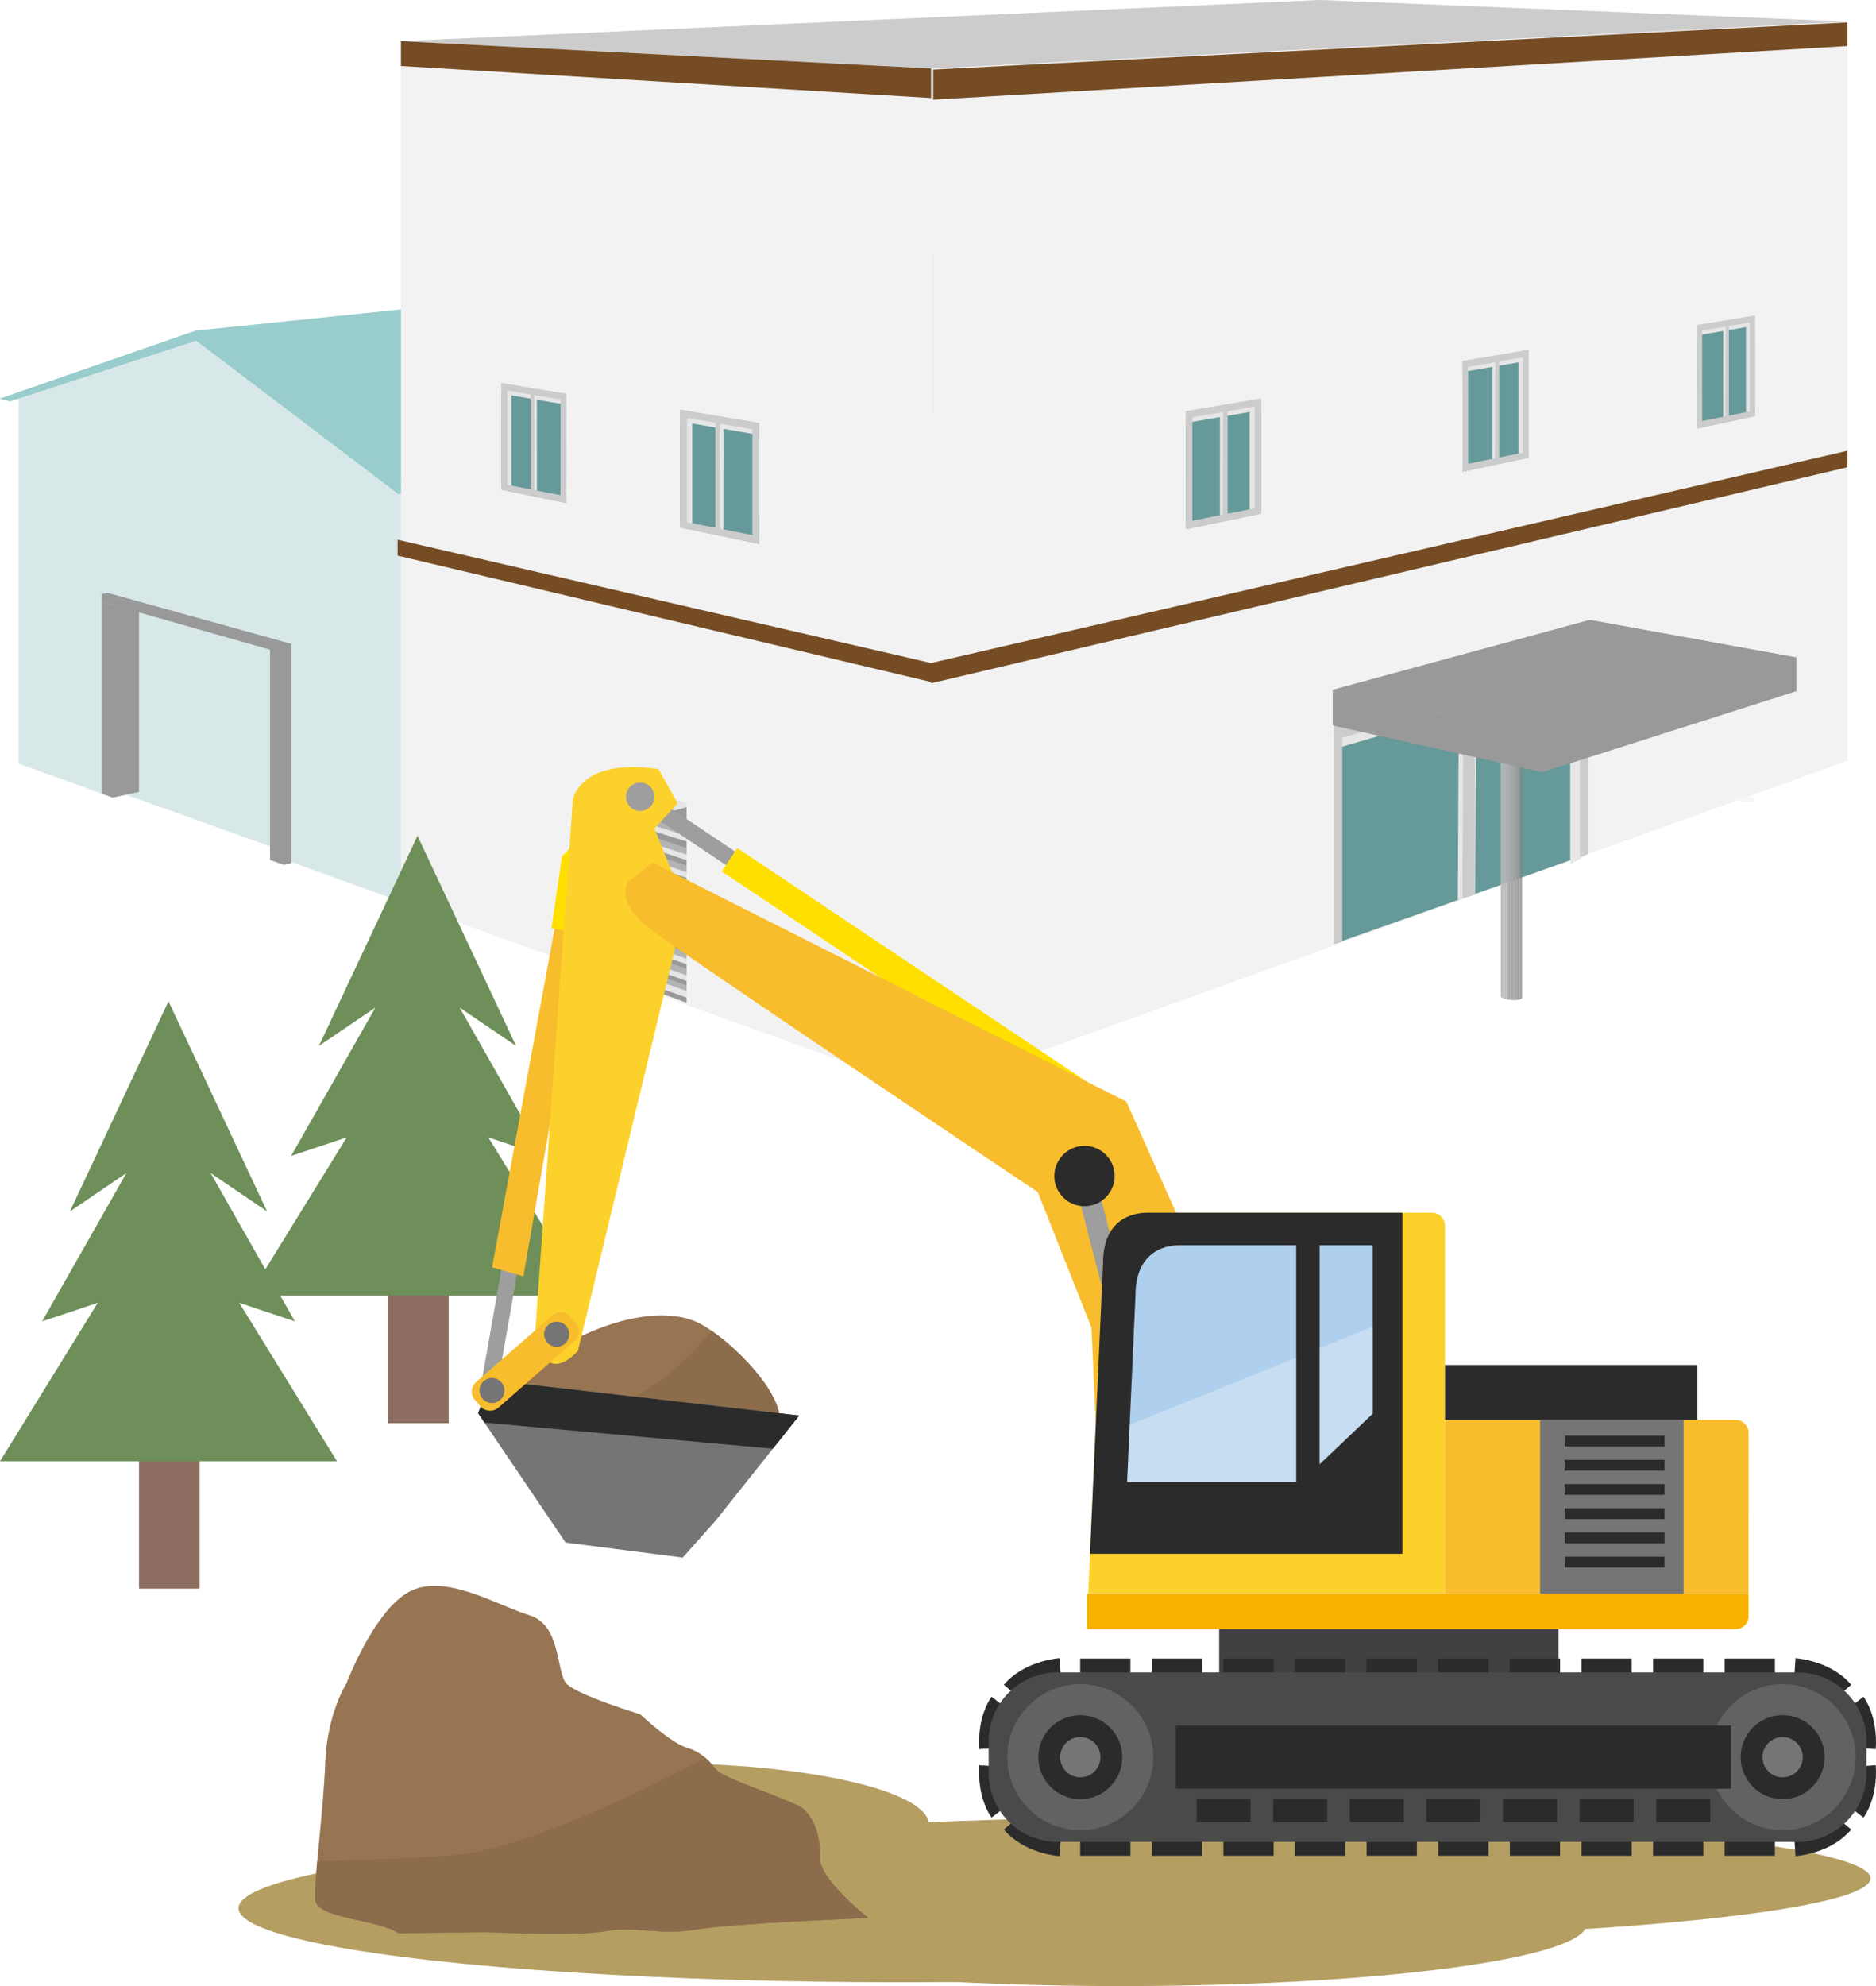<svg xmlns="http://www.w3.org/2000/svg" viewBox="0 0 254.939 269.839"><defs><clipPath id="d"><path fill="none" d="M203.932 135.349V101.37c0 .126.209.263.596.363v33.979c-.387-.099-.596-.237-.596-.363"/></clipPath><clipPath id="e"><path fill="none" d="M206.836 101.577v33.979c0 .077-.074.15-.229.21-.207.079-.522.119-.863.119s-.708-.04-1.018-.119v-33.979c.311.079.677.119 1.018.119s.656-.04.863-.119c.155-.06.229-.133.229-.21"/></clipPath></defs><g data-name="レイヤー 2"><g data-name="デザイン"><path fill="#d8e8e9" d="m110.933 107.571-55.59-15.549-52.802 10.731L56.022 121.9z"/><path fill="url(#_新規グラデーションスウォッチ_1)" d="m64.68 97.639-15.316-4.402-46.823 9.516 14.634 5.239z"/><path fill="#d8e8e9" d="M54.413 92.827 2.541 103.43V66.703l51.872-7.283z"/><path fill="#d8e8e9" d="M126.818 78.049 2.541 103.43V53.243l124.277-13.157z"/><path fill="#d8e8e9" d="M28.37 44.858 2.541 53.243v50.505l12.77 4.611V82.183l22.308 6.329v27.902l16.58 5.986V63.884z"/><g fill="#999" data-name="左建物入り口"><path d="m18.881 107.571-3.57.777V82.183l3.57.089z"/><path d="m18.881 107.571-3.57.777V82.183l3.57-.254zM13.823 107.822l1.488.537V82.183l-1.488-.423z"/><path d="m38.543 88.797-24.72-7.037v-1.081l24.72 6.96z"/><path d="m38.543 117.5-1.848-.667V88.006l1.848.518zM39.578 117.247l-1.035.253V87.694l1.035-.198z"/><path d="m39.578 117.247-1.035.253V87.694l1.035-.198zM39.578 87.496l-24.874-6.913-.881.096 24.72 7.015z"/><path d="m39.578 87.496-24.874-6.913-.881.096 24.72 7.015z"/></g><path fill="#9cc" d="M180.837 89.158 126.818 78.1V39.704l27.009-7.879 27.01 14.901z"/><path fill="#d8e8e9" d="M180.837 89.33 54.199 122.375V63.884l126.638-18.856z"/><path fill="#d8e8e9" d="M180.837 89.33 54.199 122.375V63.884l126.638-18.856z"/><g data-name="左建物屋根"><path fill="#9cc" d="m26.663 44.909 27.368 20.16 128.755-19.088-28.959-14.156z"/><path fill="url(#_名称未設定グラデーション_23)" d="m26.663 44.909 27.368 20.16 128.755-19.088-28.959-14.156z"/><path fill="#9cc" d="m26.663 44.909 27.368 20.16v1.949L26.663 46.262zM0 54.167l26.663-9.258v1.353L1.376 54.514z"/><path fill="#9cc" d="m26.663 44.909 27.368 20.16v1.949L26.663 46.262zM0 54.167l26.663-9.258v1.353L1.376 54.514zM182.786 47.552 54.031 67.13v-2.061l128.755-19.116z"/><path fill="#9cc" d="M182.786 47.552 54.031 67.13v-2.061l128.755-19.116z"/></g><path fill="#f2f2f2" d="m126.818 148.629-72.329-26.124V5.593l72.329 3.714z"/><path fill="#f2f2f2" d="m251.063 103.335-124.245 44.713V9.307l124.245-6.379z"/><path fill="#f2f2f2" d="m251.063 103.335-124.245 44.713V9.307l124.245-6.379zM54.489 5.593 179.345 0l71.718 2.928-124.245 6.379z"/><path fill="#ccc" d="M54.489 5.593 179.345 0l71.718 2.928-124.245 6.379z"/><g data-name="右入り口ドア"><path fill="#699" d="m181.302 128.236 34.579-12.24V88.598l-34.579 10.071z"/><path fill="url(#_名称未設定グラデーション_28)" d="m181.302 128.236 34.579-12.24V88.598l-34.579 10.071z"/><path fill="#e6e6e6" d="m181.302 101.768 34.579-10.108v-3.062l-34.579 10.071zM213.387 117.408l2.494-1.412V91.691l-2.494.751z"/><path fill="#e6e6e6" d="m198.102 122.272 2.373-.732.179-26.564-2.4.83z"/><path fill="#ccc" d="m181.302 100.574 34.579-10.145v-1.831l-34.579 10.071z"/><path fill="#ccc" d="m214.702 116.421 1.179-.425V88.598l-1.179.529zM181.302 128.236l1.103-.464V98.168l-1.103.514zM198.742 122.069l1.733-.529-.052-26.652-1.569.311z"/></g><g data-name="右入り口屋根"><path fill="#f6f6f6" d="m236.542 108.819-.193-.045c-.591-.136-.778-.359-.416-.494.361-.135 1.138-.135 1.728 0l.193.044c.592.136.784.358.424.494-.361.137-1.142.137-1.735 0Z"/><g clip-path="url(#d)"><path fill="#b1b1b1" d="M204.528 101.733v33.979l-.081-.022v-33.979z"/><path fill="#b6b6b6" d="M204.447 101.711v33.979a2 2 0 0 1-.244-.088v-33.979q.104.046.244.088"/><path fill="#bbb" d="M204.203 101.623v33.979a.64.64 0 0 1-.227-.151v-33.979q.066.079.227.151"/><path fill="#b6b6b6" d="M203.976 101.472v33.979l-.021-.028v-33.979z"/><path fill="#b1b1b1" d="M203.955 101.444v33.979l-.009-.016v-33.979z"/><path fill="#acacac" d="M203.947 101.429v33.979l-.006-.015v-33.979z"/><path fill="#a7a7a7" d="M203.94 101.414v33.979l-.003-.011v-33.979z"/><path fill="#a2a2a2" d="M203.937 101.403v33.979l-.003-.01v-33.979z"/><path fill="#9d9d9d" d="M203.934 101.393v33.979l-.001-.01v-33.98z"/><path fill="#999" d="M203.933 101.382v33.98l-.001-.01v-33.979z"/><path fill="#949494" d="M203.932 101.373v33.979-33.982z"/></g><path fill="#b9b9b9" d="M204.726 101.786v33.979l-.198-.053v-33.979z"/><g clip-path="url(#e)"><path fill="gray" d="M206.836 101.577v33.979q0 .072-.088.137v-33.979q.088-.065.088-.137"/><path fill="#858585" d="M206.748 101.714v33.979a.4.4 0 0 1-.05.031v-33.979a.4.4 0 0 0 .05-.031"/><path fill="#8a8a8a" d="M206.698 101.745v33.979l-.062.03v-33.979z"/><path fill="#8f8f8f" d="M206.635 101.775v33.979a1 1 0 0 1-.083.031v-33.979l.054-.019z"/><path fill="#949494" d="M206.553 101.805v33.979a2 2 0 0 1-.115.032v-33.979q.061-.014.115-.032"/><path fill="#999" d="M206.438 101.837v33.979a2 2 0 0 1-.163.031v-33.979q.086-.013.163-.031"/><path fill="#9d9d9d" d="M206.275 101.868v33.979a3 3 0 0 1-.232.026v-33.979a3 3 0 0 0 .232-.026"/><path fill="#a2a2a2" d="M206.043 101.895v33.979a4 4 0 0 1-.299.011h-.018v-33.979h.018q.155 0 .299-.011"/><path fill="#a7a7a7" d="M205.726 101.905v33.979q-.188 0-.38-.017v-33.979q.192.017.38.017"/><path fill="#acacac" d="M205.346 101.888v33.979a4 4 0 0 1-.381-.05v-33.979q.186.033.381.05"/><path fill="#b1b1b1" d="M204.965 101.838v33.979a3 3 0 0 1-.24-.052v-33.979q.115.03.24.052"/></g><path fill="#bdbdbd" d="M205.03 101.046c.34 0 .704.04 1.01.12l.198.044c.621.16.783.417.369.577-.207.079-.522.119-.863.119s-.708-.04-1.018-.119l-.198-.053c-.621-.16-.783-.416-.36-.567.207-.08.522-.12.862-.12Z"/><path fill="#999" d="m215.881 88.598-34.755 9.867v-4.731l34.755-9.451z"/><path fill="#999" d="m244.102 89.33-28.033-5.098-34.943 9.502 28.903 6.166z"/><path fill="#999" d="m244.102 89.33-28.033-5.098-34.943 9.502 28.903 6.166z"/><path fill="#999" d="m209.683 104.934-28.557-6.366v-4.834l28.557 6.092zM244.102 93.897l-34.419 10.97v-5.041l34.419-10.496z"/><path fill="#999" d="m244.102 93.897-34.419 10.97v-5.041l34.419-10.496z"/></g><g data-name="窓５"><path fill="#699" d="m161.172 71.897 10.208-2.132-.009-15.603-10.224 1.721z"/><path fill="url(#_名称未設定グラデーション_28-2)" d="m161.172 71.897 10.208-2.132-.009-15.603-10.224 1.695z"/><path fill="#e6e6e6" d="m161.147 57.469 10.233-1.766v-1.541l-10.233 1.718z"/><path fill="#e6e6e6" d="m169.822 69.654 1.351-.384V54.698l-1.351.335zM165.779 70.33l1.009-.327V55.42l-1.009.28z"/><path fill="#ccc" d="m161.147 56.857 10.233-1.774v-.921l-10.233 1.718zM161.147 71.897l10.233-2.087v-.921l-10.233 2.031z"/><path fill="#ccc" d="m170.497 69.98.883-.233V54.162l-.883.147zM161.172 71.897l.86-.18v-15.96l-.885.126zM166.162 70.268l.626-.161V55.21l-.567.141z"/></g><g data-name="窓４"><path fill="#699" d="m103.144 73.889-10.71-2.233.009-15.978 10.728 1.803z"/><path fill="url(#_名称未設定グラデーション_28-3)" d="m103.144 73.889-10.71-2.233.009-15.978 10.728 1.776z"/><path fill="#e6e6e6" d="m103.171 59.106-10.737-1.85v-1.578l10.737 1.8z"/><path fill="#e6e6e6" d="m94.068 71.549-1.417-.399V56.228l1.417.349zM98.309 72.261l-1.059-.34V56.985l1.059.29z"/><path fill="#ccc" d="m103.171 58.479-10.737-1.857v-.944l10.737 1.8zM103.171 73.889l-10.737-2.187v-.943l10.737 2.129z"/><path fill="#ccc" d="m93.359 71.88-.925-.243V55.678l.925.154zM103.144 73.889l-.903-.188V57.348l.93.133zM97.907 72.196l-.657-.168V56.77l.595.146z"/></g><g data-name="窓３"><path fill="#699" d="m198.765 64.079 8.966-1.913-.009-14.614-8.98 1.508z"/><path fill="url(#_名称未設定グラデーション_28-4)" d="m198.765 64.079 8.966-1.913-.009-14.614-8.98 1.484z"/><path fill="#e6e6e6" d="m198.742 50.548 8.989-1.553v-1.443l-8.989 1.506z"/><path fill="#e6e6e6" d="m206.363 62.048 1.186-.348V48.052l-1.186.3zM202.814 62.648l.886-.298V48.684l-.886.252z"/><path fill="#ccc" d="m198.742 49.974 8.989-1.559v-.863l-8.989 1.506zM198.742 64.079l8.989-1.871v-.863l-8.989 1.818z"/><path fill="#ccc" d="m206.956 62.36.775-.211V47.552l-.775.129zM198.765 64.079l.756-.162V48.951l-.779.109zM203.15 62.593l.55-.146v-13.96l-.498.126z"/></g><g data-name="窓２"><path fill="#699" d="m230.655 58.197 7.804-1.672-.007-13.627-7.817 1.279z"/><path fill="url(#_名称未設定グラデーション_28-5)" d="m230.655 58.197 7.804-1.672-.007-13.627-7.817 1.257z"/><path fill="#e6e6e6" d="m230.635 45.566 7.824-1.322v-1.345l-7.824 1.276z"/><path fill="#e6e6e6" d="m237.27 56.398 1.031-.309V43.362l-1.031.263zM234.182 56.913l.771-.267V43.897l-.771.222z"/><path fill="#ccc" d="m230.635 45.03 7.824-1.327v-.804l-7.824 1.276zM230.635 58.197l7.824-1.632v-.805l-7.824 1.582z"/><path fill="#ccc" d="m237.786 56.696.673-.187v-13.61l-.673.108zM230.655 58.197l.659-.141v-13.97l-.679.091zM234.474 56.866l.479-.13V43.713l-.433.111z"/></g><g data-name="窓１"><path fill="#699" d="m76.908 68.33-8.744-1.813.008-14.453 8.757 1.458z"/><path fill="url(#_名称未設定グラデーション_28-6)" d="m76.908 68.33-8.744-1.813.008-14.453 8.757 1.434z"/><path fill="#e6e6e6" d="m76.929 54.988-8.765-1.497v-1.427l8.765 1.456z"/><path fill="#e6e6e6" d="m69.501 66.39-1.159-.335V52.558l1.159.293zM72.965 66.953l-.864-.287V53.169l.864.245z"/><path fill="#ccc" d="m76.929 54.423-8.765-1.506v-.853l8.765 1.456zM76.929 68.33l-8.765-1.771v-.853l8.765 1.721z"/><path fill="#ccc" d="m68.922 66.703-.758-.202V52.064l.758.125zM76.908 68.33l-.736-.152V53.417l.757.105zM72.638 66.902l-.537-.14V52.975l.486.122z"/></g><g data-name="左シャッター"><g data-name="シャッター"><path fill="#999" d="M81.339 105.985v25.863l11.966 4.384v-26.62z"/><path fill="#e6e6e6" d="M93.305 113.436v.9l-11.966-3.784v-.887zM93.305 115.967v.901l-11.966-3.941v-.874zM93.305 118.368v.901l-11.966-4.019v-.874zM93.305 120.626v.9l-11.966-4.019v-.874zM93.305 123.014v.9l-11.966-4.097v-.874zM93.305 125.271v.901l-11.966-4.098v-.874zM93.305 127.646v.901l-11.966-4.163v-.861zM93.305 130.139v.887l-11.966-4.28v-.874zM93.305 132.396v.887l-11.966-4.28v-.874z"/><path fill="#b3b3b3" d="M93.305 133.884v.9l-11.966-4.28v-.887z"/><path fill="#e6e6e6" d="M93.305 134.64v.901l-11.966-4.28v-.875z"/><path fill="#b3b3b3" d="M93.305 112.666v.9l-11.966-3.784v-.874zM93.305 115.211v.9l-11.966-3.941v-.874zM93.305 117.612v.9l-11.966-4.019v-.874zM93.305 119.869v.9l-11.966-4.019v-.874zM93.305 122.257v.9l-11.966-4.097v-.874zM93.305 124.514v.901l-11.966-4.097v-.875zM93.305 126.889v.901l-11.966-4.163v-.874zM93.305 129.369v.9l-11.966-4.28v-.887zM93.305 131.626v.9l-11.966-4.28v-.887z"/><path fill="url(#_名称未設定グラデーション_18)" d="M93.305 109.613v26.619l-11.966-4.384v-25.863z"/><path fill="#ccc" d="m82.227 132.379-.888-.267v-26.094l.888.196z"/></g><path fill="#e6e6e6" d="M91.415 110.187 79.4 106.509l1.939-.526 12.02 3.647zM93.305 109.115l-11.966-3.587v.455l11.966 3.63z"/><path fill="#e6e6e6" d="m91.415 110.187 1.89-1.072v.498z"/><path fill="#e6e6e6" d="m91.415 110.187 1.89-1.072v.498zM79.4 106.509l1.939-.981v.455z"/><path fill="#e6e6e6" d="m79.4 106.509 1.939-.981 11.966 3.587-1.89 1.072z"/></g><path fill="#754c24" d="M126.529 90.085 54.031 73.329v2.159l72.498 17.171zM251.063 63.482 126.529 92.831v-2.746l124.534-28.848zM126.529 13.314l-72.04-4.35V5.593l72.04 3.708zM251.063 6.258l-124.245 7.283V9.454l124.245-6.405z"/><path fill="#8c6d60" d="M60.974 193.358H52.73v-27.58h8.244z"/><path fill="#6e8f59" d="m47.12 154.528-7.556 2.518 11.449-20.15-7.671 5.209 13.395-28.545 13.396 28.545-7.671-5.209 11.449 20.15-7.556-2.518 13.281 21.524H33.839z"/><path fill="#8c6d60" d="M27.135 215.841h-8.244v-27.58h8.244z"/><path fill="#6e8f59" d="m13.281 177.01-7.556 2.519 11.449-20.151-7.671 5.209 13.395-28.545 13.396 28.545-7.671-5.209 11.449 20.151-7.556-2.519 13.281 21.524H0z"/><path fill="#977552" d="M105.915 193.312c-.663 4.288-8.303 6.666-17.065 5.312s-18.584-5.817-17.922-10.105c.663-4.288 15.14-12.282 23.397-9.051 3.928 1.537 12.252 9.557 11.589 13.844Z"/><path fill="#8c6c4b" d="M105.915 193.312c.547-3.541-5.035-9.627-9.208-12.505-3.333 3.97-8.941 9.626-13.843 9.626-2.512 0-4.884 1.718-6.932 4.01 3.507 1.927 8.356 3.475 12.918 4.18 8.762 1.354 16.402-1.024 17.065-5.312Z"/><g fill="#b49e62"><ellipse cx="122.748" cy="259.257" rx="90.333" ry="10.068"/><ellipse cx="89.188" cy="247.93" rx="37.056" ry="8.39"/><ellipse cx="85.622" cy="259.676" rx="26.638" ry="8.39"/><ellipse cx="163.86" cy="255.201" rx="90.333" ry="8.39"/><ellipse cx="152.393" cy="261.448" rx="63.205" ry="8.39"/></g><path fill="#9e9e9f" d="m79.555 120.419-12.169 69.013-2.127-.637 12.17-69.013z"/><path fill="#f8bd2c" d="m81.505 113.845-10.38 59.571-4.253-1.232 10.978-59.433z"/><path fill="#ffdf00" d="m77.944 114.762-1.575 1.584-1.428 9.773 2.237.396z"/><path fill="#767575" d="m66.778 187.531-1.813 4.466 11.895 17.581 15.917 2.044 4.481-5.029 11.356-14.27z"/><path fill="#2b2b2b" d="m66.778 187.531-1.813 4.466.871 1.286 39.192 3.546 3.586-4.506z"/><path fill="#9e9e9f" d="m86.163 109.18 1.233-1.846 55.643 37.19-1.234 1.846z"/><path fill="#ffdf00" d="m98.082 118.399 2.12-3.172 52.456 35.06-2.12 3.173z"/><path fill="#fcd12b" d="m77.853 108.5-5.187 73.508s1.437 6.252 5.873 1.519l14.597-60.518-4.199-10.436 3.149-3.425-2.587-4.633s-9.59-1.937-11.646 3.985"/><path fill="#f8bd2c" d="m153.062 149.666-64.378-32.475-3.335 2.577s-1.813 2.654 2.734 6.242 52.948 35.954 52.948 35.954l7.292 18.408 1.468 32.65 22.066-21.383z"/><path fill="#9e9e9f" d="m146.198 161.172 2.805-.728 4.356 16.792-2.806.728z"/><path fill="#fcd12b" d="m149.76 176.924 3.789-.983 7.198 27.753-3.788.982z"/><path fill="#2b2b2b" d="M151.389 160.613a4.096 4.096 0 1 1-8.023-1.665 4.096 4.096 0 0 1 8.024 1.665Z"/><path fill="#9e9e9f" d="M88.797 108.958a1.928 1.928 0 1 1-3.592-1.405 1.928 1.928 0 0 1 3.592 1.405"/><path fill="#f8bd2c" d="m64.708 187.773 10.354-9.07a1.74 1.74 0 0 1 2.452.162l.748.853a1.74 1.74 0 0 1-.162 2.453l-10.353 9.07a1.74 1.74 0 0 1-2.452-.162l-.749-.855a1.737 1.737 0 0 1 .162-2.451"/><path fill="#767575" d="M77.244 181.872a1.704 1.704 0 1 1-3.174-1.24 1.704 1.704 0 0 1 3.174 1.24M68.454 189.514a1.703 1.703 0 1 1-3.173-1.237 1.703 1.703 0 0 1 3.173 1.236Z"/><path fill="#404040" d="M165.678 219.771h46.113v7.619h-46.113z"/><path fill="#fcd12b" d="M196.367 166.575c0-.998-.778-1.807-1.737-1.807h-38.789c-.959 0-5.947.2-5.947 6.816l-2.005 44.903h48.478z"/><path fill="#f7b200" d="M234.111 216.531h-86.399v4.811h88.171c.96 0 1.738-.778 1.738-1.737v-3.074z"/><path fill="#f8bd2c" d="M237.62 194.657c0-.959-.778-1.737-1.738-1.737h-39.516v23.611h41.253z"/><path fill="#767575" d="M209.287 192.92h19.512v23.611h-19.512z"/><path fill="#2b2b2b" d="M196.367 185.453h34.303v7.467h-34.303zM190.576 164.767h-34.735c-.959 0-5.947.2-5.947 6.816l-1.765 39.53h42.446v-46.345Z"/><path fill="#aecfed" d="M176.142 169.178h-15.89c-.96 0-5.947.2-5.947 6.816l-1.132 25.354h22.969v-32.169ZM186.546 192.07v-22.892h-7.217v29.763z"/><g fill="#2b2b2b"><path d="M212.619 195.056h13.582v1.465h-13.582zM212.619 198.345h13.582v1.465h-13.582zM212.619 201.634h13.582v1.465h-13.582zM212.619 204.923h13.582v1.465h-13.582zM212.619 211.5h13.582v1.465h-13.582zM212.619 208.211h13.582v1.465h-13.582z"/></g><g fill="#2b2b2b"><path d="M146.792 225.341h6.828v3.083h-6.828zM156.523 225.341h6.828v3.083h-6.828zM166.254 225.341h6.828v3.083h-6.828zM175.985 225.341h6.828v3.083h-6.828zM185.716 225.341h6.828v3.083h-6.828zM195.447 225.341h6.828v3.083h-6.828zM205.178 225.341h6.828v3.083h-6.828zM214.909 225.341h6.828v3.083h-6.828zM224.64 225.341h6.828v3.083h-6.828zM234.371 225.341h6.828v3.083h-6.828zM146.792 249.048h6.828v3.083h-6.828zM156.523 249.048h6.828v3.083h-6.828zM166.254 249.048h6.828v3.083h-6.828zM175.985 249.048h6.828v3.083h-6.828zM185.716 249.048h6.828v3.083h-6.828zM195.447 249.048h6.828v3.083h-6.828zM205.178 249.048h6.828v3.083h-6.828zM214.909 249.048h6.828v3.083h-6.828zM224.64 249.048h6.828v3.083h-6.828zM234.371 249.048h6.828v3.083h-6.828zM138.563 230.715l-2.145-1.81c2.76-3.271 7.381-3.602 7.576-3.614l.183 2.801c-.036.002-3.637.28-5.614 2.623M133.087 237.646c-.311-4.518 1.587-7.015 1.668-7.12l2.215 1.723.01-.013c-.054.073-1.326 1.833-1.093 5.216zM143.995 252.181c-.195-.012-4.817-.343-7.576-3.614l2.145-1.81c1.965 2.329 5.574 2.621 5.61 2.623zM134.754 246.946c-.081-.104-1.979-2.601-1.668-7.12l2.8.193c-.233 3.383 1.039 5.143 1.093 5.216l-.01-.013zM249.428 230.715c-1.965-2.329-5.574-2.621-5.61-2.623l.179-2.801c.195.012 4.817.343 7.576 3.614zM254.905 237.646l-2.8-.193c.233-3.383-1.039-5.143-1.093-5.216l.01.013 2.215-1.723c.081.104 1.979 2.601 1.668 7.12ZM243.996 252.181l-.179-2.801.09 1.4-.094-1.4c.036-.002 3.637-.28 5.614-2.623l2.145 1.81c-2.76 3.271-7.381 3.602-7.576 3.614M253.237 246.946l-2.215-1.723-.01.013c.054-.073 1.326-1.833 1.093-5.216l2.8-.193c.311 4.518-1.587 7.015-1.668 7.12Z"/></g><path fill="#4a4a4a" d="M143.705 227.223h100.582c5.163 0 9.355 4.192 9.355 9.355v4.315c0 5.163-4.192 9.356-9.356 9.356H143.704c-5.163 0-9.356-4.192-9.356-9.356v-4.315c0-5.163 4.192-9.356 9.356-9.356Z"/><path fill="#636262" d="M156.729 238.736c0 5.479-4.442 9.921-9.921 9.921s-9.921-4.442-9.921-9.921 4.442-9.92 9.921-9.92 9.921 4.441 9.921 9.92"/><path fill="#2b2b2b" d="M152.51 238.736a5.702 5.702 0 1 1-11.404 0 5.702 5.702 0 0 1 11.404 0"/><path fill="#767575" d="M149.545 238.736a2.736 2.736 0 1 1-5.473.001 2.736 2.736 0 0 1 5.473-.001"/><path fill="#636262" d="M252.172 238.736c0 5.479-4.442 9.921-9.921 9.921s-9.921-4.442-9.921-9.921 4.442-9.92 9.921-9.92 9.921 4.441 9.921 9.92"/><path fill="#2b2b2b" d="M247.953 238.736a5.702 5.702 0 1 1-11.404 0 5.702 5.702 0 0 1 11.404 0"/><path fill="#767575" d="M244.988 238.736a2.736 2.736 0 1 1-5.473.001 2.736 2.736 0 0 1 5.473-.001"/><g fill="#2b2b2b"><path d="M162.6 244.37h7.348v3.185H162.6zM173.011 244.37h7.348v3.185h-7.348zM183.421 244.37h7.349v3.185h-7.349zM193.832 244.37h7.349v3.185h-7.349zM204.242 244.37h7.349v3.185h-7.349zM214.653 244.37h7.349v3.185h-7.349zM225.064 244.37h7.348v3.185h-7.348zM159.783 234.45h75.446v8.573h-75.446z"/></g><g fill="#fff" opacity=".3"><path d="M153.173 201.347h22.969v-16.895l-22.623 9.138zM179.329 183.165v15.776l7.217-6.871v-11.82z"/></g><path fill="#977552" d="M109.156 245.758c-1.361-1.147-10.815-4.088-11.791-5.288-.975-1.2-1.919-2.382-4.08-3.039s-6.281-4.516-6.281-4.516-8.646-2.629-10.044-4.194-.679-7.942-5.002-9.257-11.44-5.758-16.278-3.24c-4.838 2.519-8.613 12.526-8.613 12.526s-2.604 4.012-2.869 10.772c-.264 6.76-1.568 16.135-1.353 18.643.214 2.508 8.646 2.629 11.333 4.505l11.776-.165s12.684.6 16.41-.14 7.213.646 12.194-.2 23.445-1.584 23.445-1.584-6.771-5.316-6.603-8.278-.883-5.399-2.244-6.545"/><path fill="#8c6c4b" d="M42.845 258.166c.214 2.508 8.646 2.629 11.333 4.505l11.776-.165s12.684.6 16.41-.14 7.213.646 12.194-.2 23.445-1.584 23.445-1.584-6.771-5.316-6.603-8.278-.883-5.399-2.244-6.545c-1.361-1.147-10.815-4.088-11.791-5.288-.462-.568-.918-1.131-1.497-1.637-7.29 3.878-24.722 12.622-34.82 13.274-7.34.474-13.745.68-17.932.77-.215 2.405-.352 4.34-.271 5.29Z"/></g></g></svg>